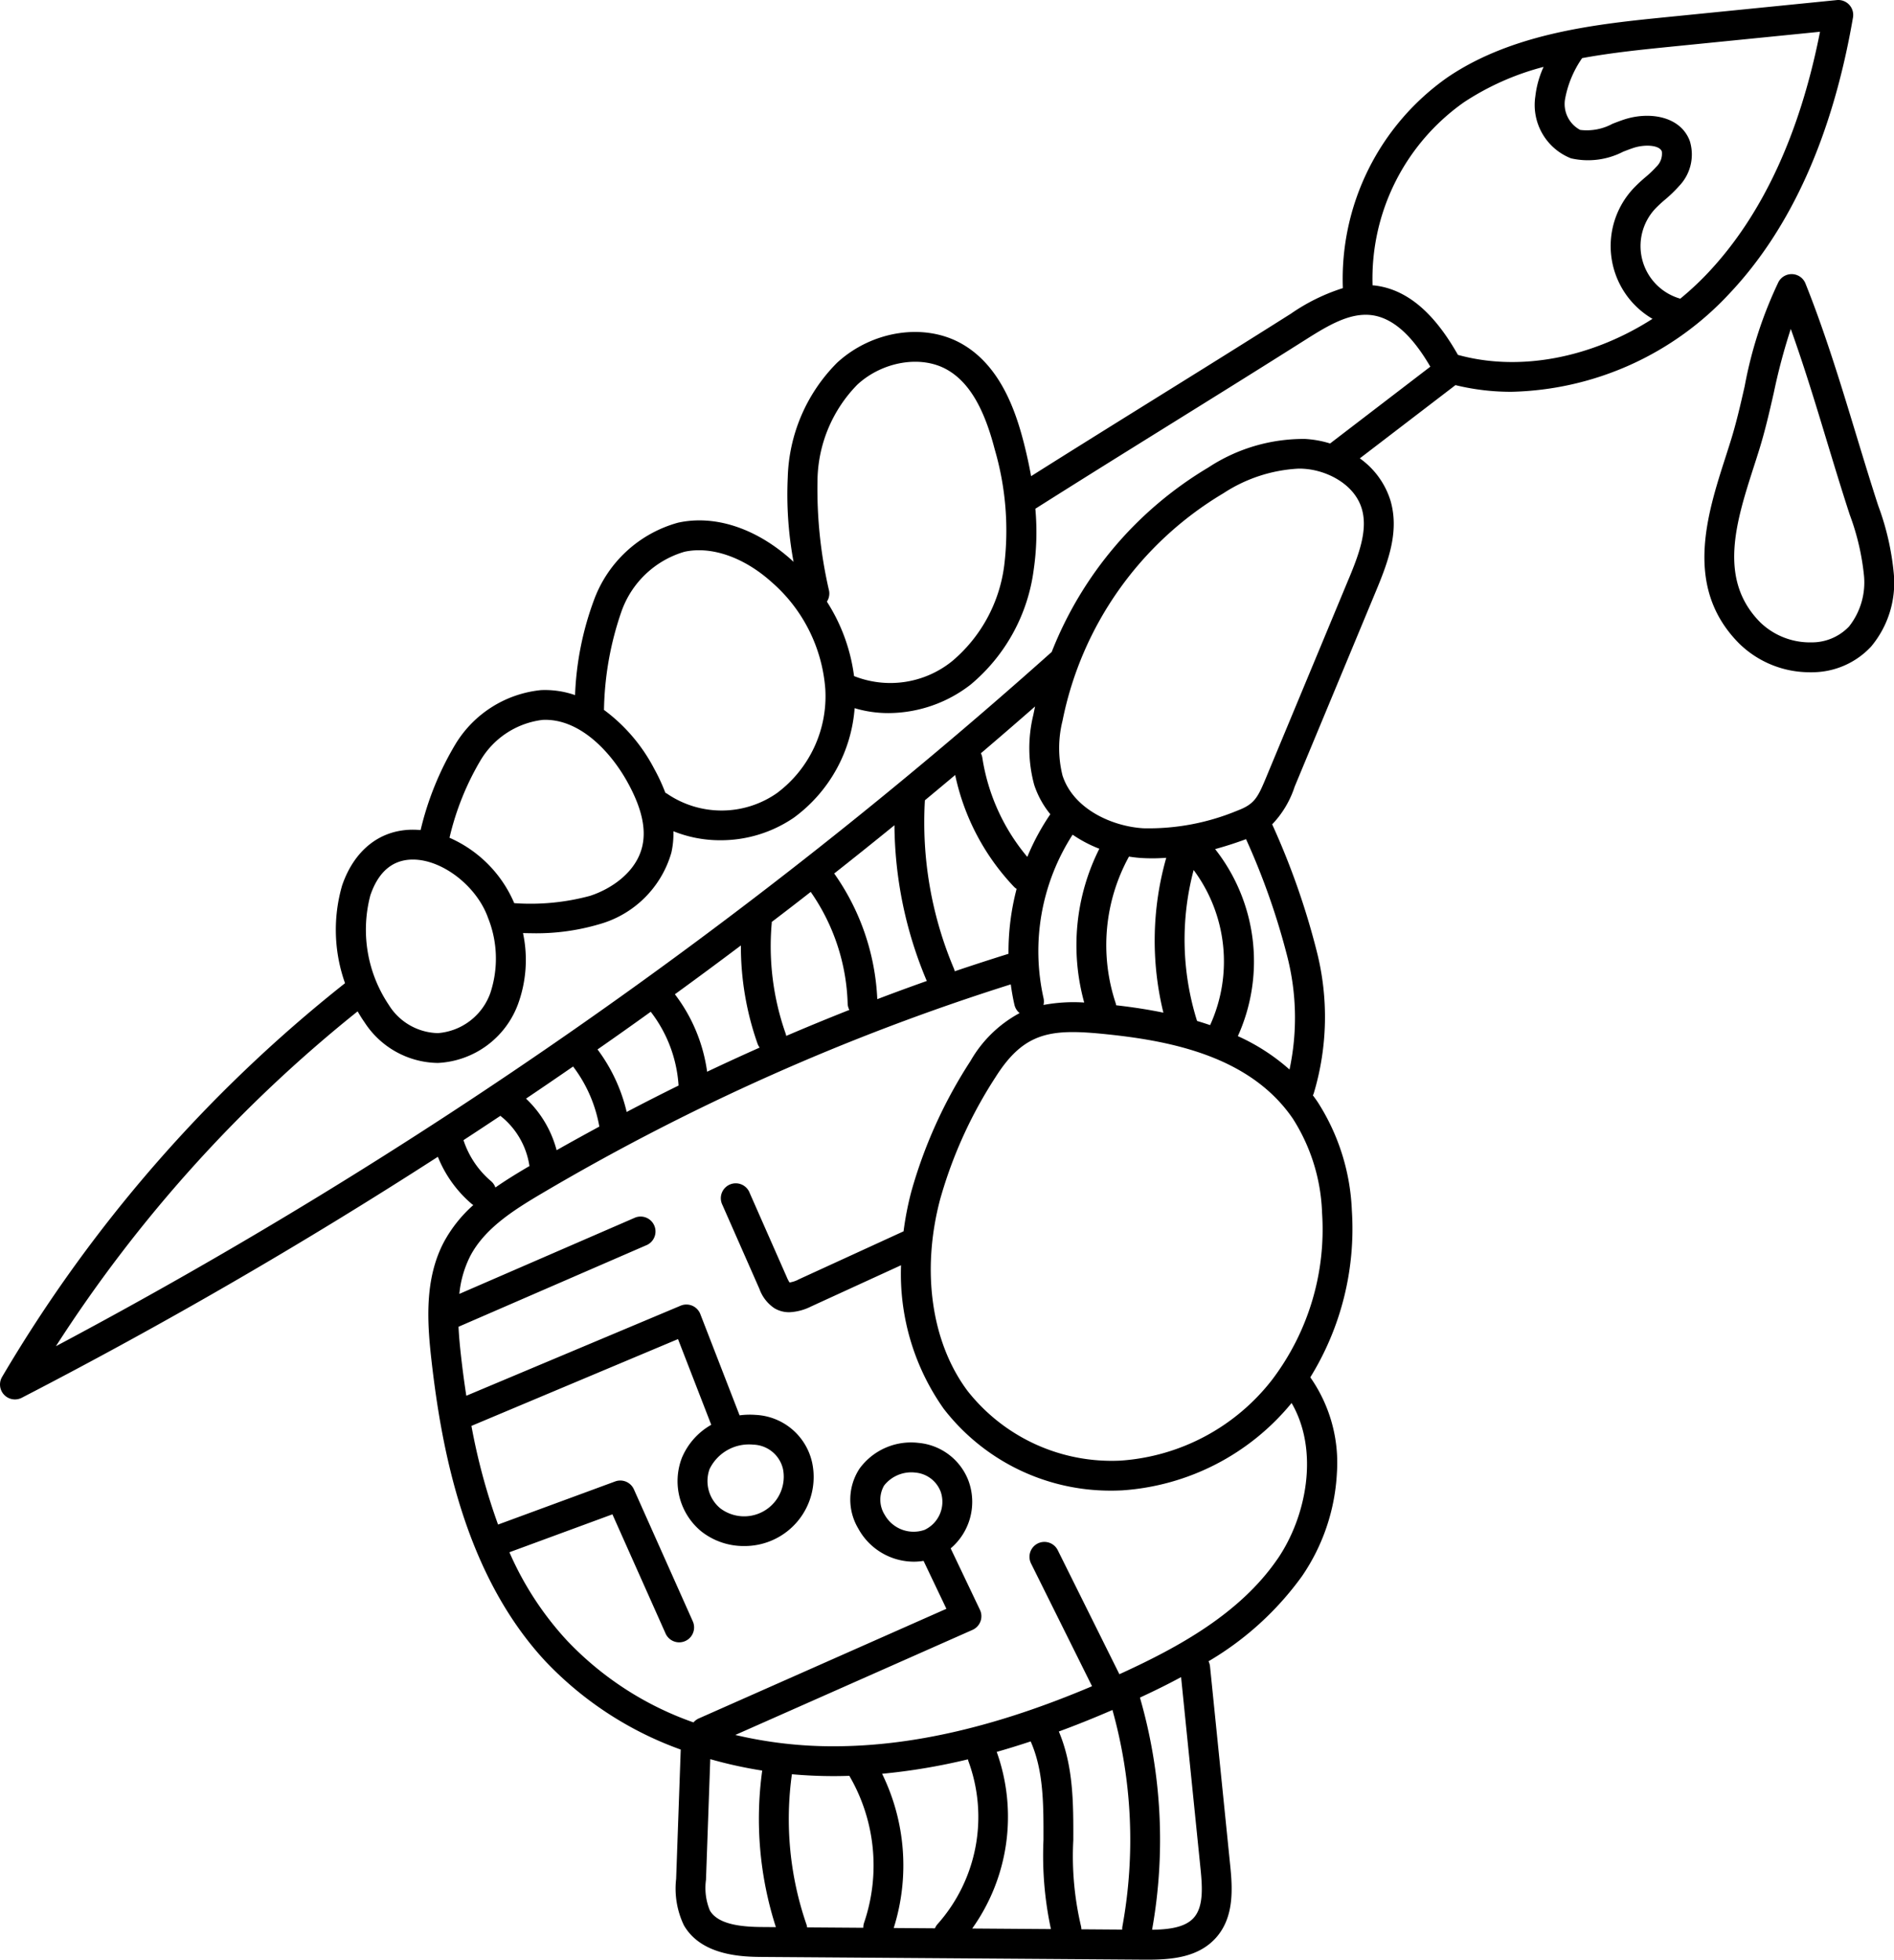 <svg xmlns="http://www.w3.org/2000/svg" width="160.4" height="165.888" viewBox="0 0 160.4 165.888">
  <g id="artist_1185017" transform="translate(0.001 0.001)">
    <path id="Path_86375" data-name="Path 86375" d="M128.022,33.165a25.982,25.982,0,0,0,18.436-8.311c5.23-5.533,8.752-13.4,10.468-23.377A1.263,1.263,0,0,0,155.556.006L141.207,1.442c-5.8.581-13.028,1.3-18.631,5.112a20.848,20.848,0,0,0-8.853,17.836,16.422,16.422,0,0,0-4.4,2.164c-4,2.527-7.822,4.906-11.522,7.205-3.374,2.1-6.861,4.266-10.481,6.55q-.249-1.4-.635-2.9c-.694-2.681-1.99-6.458-5.224-8.3-3.164-1.807-7.61-1.131-10.574,1.6A14.3,14.3,0,0,0,66.713,40.4a31.165,31.165,0,0,0,.491,7.162c-.062-.058-.123-.118-.186-.175-2.993-2.682-6.493-3.827-9.6-3.141A10.567,10.567,0,0,0,50.3,50.8,25.9,25.9,0,0,0,48.7,58.841a7.769,7.769,0,0,0-2.888-.423,9.6,9.6,0,0,0-7.225,4.549,25.587,25.587,0,0,0-2.967,7.3c-.219-.02-.438-.032-.656-.032h-.032c-2.763.013-4.935,1.734-5.96,4.721a13.5,13.5,0,0,0,.247,8.272A120.376,120.376,0,0,0,.173,116.563a1.263,1.263,0,0,0,1.669,1.76q18.075-9.34,35.239-20.4a10.253,10.253,0,0,0,2.877,4,1.229,1.229,0,0,0,.125.087,11.483,11.483,0,0,0-2.481,3.112c-1.673,3.153-1.426,6.825-1.064,10.02.837,7.361,2.74,18,9.6,25.431a29.544,29.544,0,0,0,11.511,7.53l-.389,10.948a7.206,7.206,0,0,0,.653,3.92c1.519,2.651,5.137,2.677,6.682,2.688l32.325.229H97.2c2.048,0,4.3-.191,5.789-1.866,1.5-1.692,1.407-4.012,1.2-6.053l-1.716-16.914a1.258,1.258,0,0,0-.127-.425,26.022,26.022,0,0,0,7.914-7.2,16.972,16.972,0,0,0,2.959-8.749,12.6,12.6,0,0,0-2.252-8.089,23.924,23.924,0,0,0,3.518-14.132,18.306,18.306,0,0,0-2.9-9.18c-.124-.182-.256-.368-.4-.558a1.249,1.249,0,0,0,.078-.184,22.484,22.484,0,0,0,.246-12.021,63.375,63.375,0,0,0-3.772-10.736,8.306,8.306,0,0,0,1.906-3.194l.081-.194q2.3-5.528,4.6-11.059l2.235-5.376c1.062-2.55,1.95-5.051,1.188-7.614A6.9,6.9,0,0,0,115.16,38.8l8.1-6.2A19.708,19.708,0,0,0,128.022,33.165ZM141.459,3.956l12.675-1.268c-1.717,8.7-4.914,15.567-9.511,20.431a24.74,24.74,0,0,1-2.324,2.163,4.63,4.63,0,0,1-2.133-7.6,10.85,10.85,0,0,1,.83-.773,11.2,11.2,0,0,0,1.209-1.168,3.847,3.847,0,0,0,.9-3.807c-.8-2.141-3.5-2.522-5.629-1.795-.3.1-.606.219-.913.337a4.569,4.569,0,0,1-2.744.52,2.487,2.487,0,0,1-1.281-2.589,8.855,8.855,0,0,1,1.45-3.488c2.515-.462,5.059-.72,7.47-.962ZM123.995,8.644a22.57,22.57,0,0,1,6.729-2.983,8.145,8.145,0,0,0-.7,2.5,4.854,4.854,0,0,0,3.019,5.241,6.488,6.488,0,0,0,4.425-.564c.277-.106.552-.213.824-.305.959-.328,2.238-.273,2.446.287a1.515,1.515,0,0,1-.457,1.286,9,9,0,0,1-.943.9,12.631,12.631,0,0,0-1.025.963,7.133,7.133,0,0,0,1.633,11.02c-5.15,3.3-11.236,4.5-16.476,3.051-1.445-2.536-3.68-5.524-7.136-5.883-.033,0-.063,0-.095-.006A18.254,18.254,0,0,1,123.995,8.644ZM69.233,40.563a11.8,11.8,0,0,1,3.369-8c2.141-1.977,5.412-2.521,7.608-1.267,1.83,1.045,3.112,3.188,4.031,6.744a24.461,24.461,0,0,1,.807,9.8,12.675,12.675,0,0,1-4.4,8.116,8.332,8.332,0,0,1-8.321,1.274,15.262,15.262,0,0,0-2.3-6.3,1.259,1.259,0,0,0,.185-.92A38.078,38.078,0,0,1,69.233,40.563ZM51.151,60.037a26.687,26.687,0,0,1,1.477-8.271,8.061,8.061,0,0,1,5.33-5.057c2.274-.5,5.031.453,7.375,2.554a13.306,13.306,0,0,1,4.56,9.071,10.225,10.225,0,0,1-4.093,8.8,8.191,8.191,0,0,1-9.239.1,1.181,1.181,0,0,0-.214-.125,16.053,16.053,0,0,0-.949-2.043,14.561,14.561,0,0,0-4.256-4.978C51.143,60.076,51.15,60.057,51.151,60.037ZM40.692,64.369a7.1,7.1,0,0,1,5.251-3.429c3.1-.154,5.77,2.659,7.238,5.345,1.156,2.114,1.553,3.86,1.215,5.338-.5,2.2-2.616,3.621-4.426,4.211a19.3,19.3,0,0,1-6.422.618,10.554,10.554,0,0,0-5.481-5.535A23.132,23.132,0,0,1,40.692,64.369Zm-9.325,11.41c.683-1.993,1.89-3.008,3.583-3.016h.019c2.5,0,5.414,2.257,6.362,4.938a9.249,9.249,0,0,1,.184,6.388,5.134,5.134,0,0,1-4.431,3.365h-.008a5.025,5.025,0,0,1-4.158-2.4A11.406,11.406,0,0,1,31.367,75.778Zm10.22,24.21a7.7,7.7,0,0,1-2.336-3.473q1.566-1.023,3.124-2.059a6.63,6.63,0,0,1,2.462,4.254l-.2.113c-.9.534-1.815,1.091-2.684,1.7A1.242,1.242,0,0,0,41.587,99.988Zm60.9-13.219a.08.08,0,0,1,0,.009c-.358-.121-.726-.24-1.111-.354a22.946,22.946,0,0,1-.289-12.776A12.974,12.974,0,0,1,102.486,86.769Zm-3.961-1.047c-1.22-.251-2.551-.461-4-.625a1.255,1.255,0,0,0-.044-.187,15.562,15.562,0,0,1,1.128-12.4c.358.056.715.1,1.066.12.305.019.613.028.925.028.382,0,.772-.019,1.166-.046A25.615,25.615,0,0,0,98.524,85.722Zm-6.705-.858a13.905,13.905,0,0,0-3.451.205,1.235,1.235,0,0,0,.005-.573,18.2,18.2,0,0,1,2.462-13.841A10.985,10.985,0,0,0,93.1,71.847,18.173,18.173,0,0,0,91.819,84.864ZM87.582,66.432a7.763,7.763,0,0,0,1.367,2.493A19.928,19.928,0,0,0,87,72.537a17.087,17.087,0,0,1-3.811-8.408,1.26,1.26,0,0,0-.12-.364q2.309-1.965,4.59-3.964c-.053.243-.1.485-.152.729A11.859,11.859,0,0,0,87.582,66.432Zm-6.69-.826a19.643,19.643,0,0,0,4.973,9.454,1.229,1.229,0,0,0,.229.186,21.029,21.029,0,0,0-.687,5.494q-2.288.714-4.556,1.48a1.274,1.274,0,0,0-.077-.254,31.784,31.784,0,0,1-2.446-14.222Q79.613,66.678,80.892,65.605Zm-5.143,4.251a34.366,34.366,0,0,0,2.7,13.094c.013.03.03.058.046.087q-2.109.746-4.2,1.542a19.962,19.962,0,0,0-3.612-10.586c-.013-.016-.028-.03-.042-.047Q73.211,71.921,75.748,69.857ZM68.657,75.5a17.4,17.4,0,0,1,3.129,9.449,1.24,1.24,0,0,0,.143.542q-2.69,1.063-5.347,2.2a1.2,1.2,0,0,0-.047-.194,22.223,22.223,0,0,1-1.18-9.344,1.012,1.012,0,0,0,0-.108Q67.011,76.788,68.657,75.5Zm-5.913,4.53a24.777,24.777,0,0,0,1.409,8.316,1.277,1.277,0,0,0,.18.333q-2.236.995-4.449,2.044a13.926,13.926,0,0,0-2.73-6.557Q59.965,82.125,62.744,80.033Zm-7.637,5.614a11.394,11.394,0,0,1,2.357,6.222.168.168,0,0,0,0,.027q-2.212,1.09-4.393,2.236a14.291,14.291,0,0,0-2.468-5.293Q52.868,87.26,55.107,85.648Zm-6.575,4.635a11.748,11.748,0,0,1,2.222,5.088c-1.211.657-2.419,1.321-3.616,2A9.237,9.237,0,0,0,44.547,93Q46.548,91.652,48.532,90.282Zm11.578,71.43a5,5,0,0,1-.323-2.574l.363-10.22a36.816,36.816,0,0,0,4.4.967,29.891,29.891,0,0,0,1.157,13.252l-1.095-.008C62.889,163.119,60.815,162.947,60.11,161.713Zm34.1-16.959a40.78,40.78,0,0,1,.847,18.307,1.288,1.288,0,0,0-.018.286l-3.461-.025a1.188,1.188,0,0,0-.044-.323,25.834,25.834,0,0,1-.639-7.229c.009-3.087.013-6.267-1.225-9.192Q91.9,145.755,94.208,144.753Zm-6.927,2.66c1.1,2.483,1.093,5.338,1.086,8.349A29.582,29.582,0,0,0,89,163.3l-6.667-.048A16.288,16.288,0,0,0,84.409,148.3C85.355,148.031,86.314,147.734,87.282,147.414Zm-5.312,1.517a1.3,1.3,0,0,0,.052.191A13.651,13.651,0,0,1,79.4,162.878a1.27,1.27,0,0,0-.223.356l-3.491-.025a17.618,17.618,0,0,0-.983-13.056A51.884,51.884,0,0,0,81.97,148.931Zm-10.043,1.4a15.044,15.044,0,0,1,1.248,12.439,1.234,1.234,0,0,0-.065.424l-4.757-.034a1.3,1.3,0,0,0-.059-.254,27.36,27.36,0,0,1-1.231-12.709q1.728.156,3.5.158h.027C71.035,150.351,71.48,150.342,71.927,150.328Zm29.745,7.895c.159,1.576.248,3.193-.576,4.12-.74.834-2.148.994-3.53,1.015a43.31,43.31,0,0,0-1.028-19.653c1.145-.534,2.316-1.1,3.484-1.735Zm6.5-26.231c-3.182,4.622-8.409,7.451-13.1,9.609-.092.043-.184.082-.276.124l-5.213-10.487a1.263,1.263,0,1,0-2.262,1.124l5.16,10.381c-8.047,3.413-15.232,5.083-21.891,5.083h-.025a35.889,35.889,0,0,1-8.295-.959l20.088-8.894a1.263,1.263,0,0,0,.629-1.7l-2.478-5.2a5.162,5.162,0,0,0,1.5-5.743,5.006,5.006,0,0,0-4.2-3.184,5.4,5.4,0,0,0-5.017,2.173,4.776,4.776,0,0,0-.114,5.064h0a5.374,5.374,0,0,0,4.735,2.816,5.012,5.012,0,0,0,.8-.068l1.934,4.056-20.973,9.283a1.255,1.255,0,0,0-.444.335A27.085,27.085,0,0,1,48,138.856a26.746,26.746,0,0,1-4.86-7.456l8.724-3.21,4.514,10.117a1.263,1.263,0,0,0,2.306-1.029l-5-11.2a1.262,1.262,0,0,0-1.59-.671l-9.915,3.649a52.119,52.119,0,0,1-2.255-8.352l17.495-7.349,2.815,7.256A5.776,5.776,0,0,0,57.75,123.4a5.5,5.5,0,0,0,1.668,6.256,5.792,5.792,0,0,0,3.606,1.218,5.843,5.843,0,0,0,5.747-7.093,5.15,5.15,0,0,0-4.778-4.008,6.482,6.482,0,0,0-1.359.038l-3.327-8.575a1.263,1.263,0,0,0-1.667-.707l-18.15,7.624c-.162-1.05-.31-2.144-.44-3.3-.094-.821-.178-1.678-.22-2.541L54.8,105.383a1.263,1.263,0,0,0-1-2.317L38.9,109.53a9.006,9.006,0,0,1,.935-3.227c1.22-2.3,3.577-3.821,6.089-5.3A191.331,191.331,0,0,1,85.6,83.328c.08.583.18,1.164.313,1.738a1.26,1.26,0,0,0,.434.694,10.533,10.533,0,0,0-4.158,4.053,40.2,40.2,0,0,0-5.011,11.053,26.336,26.336,0,0,0-.658,3.367L67.644,108.3a2.334,2.334,0,0,1-.781.263,3.007,3.007,0,0,1-.239-.467l-3.134-7.109A1.263,1.263,0,1,0,61.18,102l3.134,7.109a3.3,3.3,0,0,0,1.282,1.643,2.429,2.429,0,0,0,1.249.33,4.515,4.515,0,0,0,1.853-.492l7.609-3.486a19.765,19.765,0,0,0,3.61,12.146,17.833,17.833,0,0,0,14.2,6.934q.458,0,.915-.023a20.311,20.311,0,0,0,14.35-7.394C111.74,122.815,110.644,128.409,108.176,131.992ZM78.3,129.505a2.806,2.806,0,0,1-3.374-1.269,2.4,2.4,0,0,1-.054-2.483,2.933,2.933,0,0,1,2.665-1.095,2.519,2.519,0,0,1,2.131,1.629A2.622,2.622,0,0,1,78.3,129.505Zm-14.509-7.214a2.665,2.665,0,0,1,2.519,2.069A3.353,3.353,0,0,1,61,127.683a3,3,0,0,1-.91-3.322A3.709,3.709,0,0,1,63.793,122.291Zm48.168-19.677a21.055,21.055,0,0,1-4.235,14.193A17.788,17.788,0,0,1,94.9,123.643a15.536,15.536,0,0,1-12.961-5.9c-3.063-4.1-3.93-10.163-2.319-16.229a37.693,37.693,0,0,1,4.7-10.349c2.472-3.907,4.8-4.1,9.531-3.6,5.4.568,12.061,1.893,15.642,7.137A15.783,15.783,0,0,1,111.961,102.615Zm-2.755-12.079a17.2,17.2,0,0,0-4.373-2.825,15.365,15.365,0,0,0-1.925-15.833c.843-.23,1.714-.508,2.619-.842a59.913,59.913,0,0,1,3.517,10.03A20.955,20.955,0,0,1,109.206,90.536Zm5.023-41.553-2.236,5.379q-2.3,5.528-4.6,11.055l-.082.2c-.781,1.877-1.016,2.444-2.55,3.016a19.549,19.549,0,0,1-7.939,1.482c-2.645-.161-5.913-1.625-6.837-4.463a9.564,9.564,0,0,1,0-4.638,29.029,29.029,0,0,1,13.626-19.259,12.8,12.8,0,0,1,6.356-2.084c.14,0,.281,0,.419.011,1.988.11,4.325,1.307,4.942,3.383C115.854,44.828,115.109,46.87,114.229,48.983ZM112.643,37.54a8.761,8.761,0,0,0-2.119-.383,14.666,14.666,0,0,0-8.192,2.416A31.647,31.647,0,0,0,89.066,55.188a428.166,428.166,0,0,1-84.332,58.77A118.03,118.03,0,0,1,30.286,85.612c.181.316.371.624.576.913a7.512,7.512,0,0,0,6.21,3.455h.011a7.633,7.633,0,0,0,6.782-4.968,10.9,10.9,0,0,0,.427-6.023c.205,0,.408.008.615.008a18.818,18.818,0,0,0,5.847-.762,8.823,8.823,0,0,0,6.1-6.05,7.291,7.291,0,0,0,.175-1.82,10.58,10.58,0,0,0,3.975.763,10.974,10.974,0,0,0,6.232-1.916,12.671,12.671,0,0,0,5.141-9.264,9.915,9.915,0,0,0,2.867.415,11.413,11.413,0,0,0,6.955-2.41,15.21,15.21,0,0,0,5.343-9.728,22.091,22.091,0,0,0,.14-5.16c3.969-2.511,7.772-4.875,11.45-7.161,3.7-2.3,7.535-4.683,11.539-7.215,1.92-1.214,3.646-2.2,5.4-2.022,2.241.233,3.907,2.4,5.06,4.373Zm0,0" transform="translate(0 0)"/>
    <path id="Path_86376" data-name="Path 86376" d="M461.555,97a22.439,22.439,0,0,0-1.323-5.784c-.648-1.991-1.274-4.054-1.881-6.048-1.286-4.234-2.617-8.61-4.279-12.755a1.262,1.262,0,0,0-2.291-.115,35.479,35.479,0,0,0-2.854,8.8c-.352,1.547-.716,3.145-1.2,4.683-.133.427-.272.859-.413,1.3-1.591,4.941-3.57,11.089,1.158,15.823a8.538,8.538,0,0,0,5.962,2.419l.209,0a6.832,6.832,0,0,0,4.983-2.169A8.407,8.407,0,0,0,461.555,97Zm-3.8,4.456a4.34,4.34,0,0,1-3.172,1.337,6.059,6.059,0,0,1-4.321-1.676h0c-3.639-3.642-2.064-8.533-.542-13.264q.216-.666.42-1.318c.51-1.633.886-3.28,1.25-4.874a51.01,51.01,0,0,1,1.438-5.4c1.139,3.172,2.134,6.45,3.1,9.644.61,2.006,1.24,4.08,1.9,6.1a20.593,20.593,0,0,1,1.2,5.135A6.011,6.011,0,0,1,457.755,101.458Zm0,0" transform="translate(-301.171 -48.416)"/>
  </g>
</svg>

